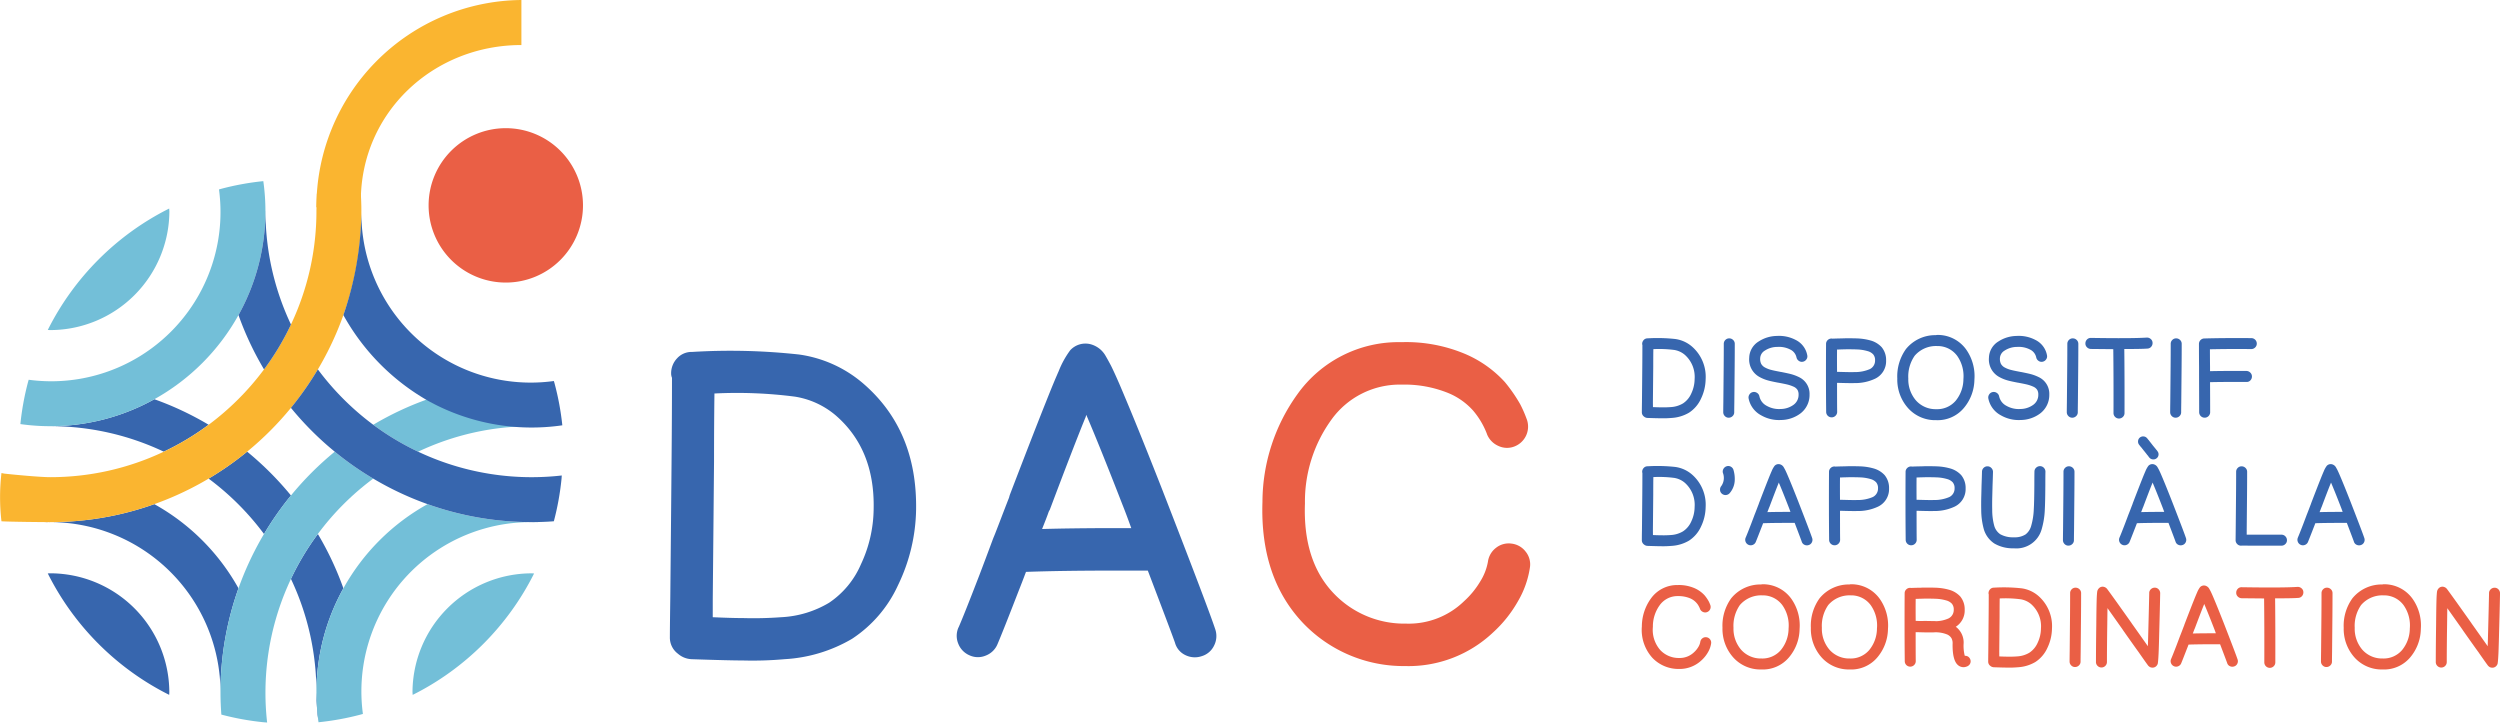 <svg xmlns="http://www.w3.org/2000/svg" width="274.762" height="79.41" viewBox="0 0 274.762 79.41">
  <g id="Groupe_13398" data-name="Groupe 13398" transform="translate(0)">
    <path id="Tracé_85751" data-name="Tracé 85751" d="M283.114,88.079a8.484,8.484,0,1,1-8.484-8.484,8.484,8.484,0,0,1,8.484,8.484" transform="translate(-219.041 -65.508)" fill="#ea5f45"/>
    <path id="Tracé_85752" data-name="Tracé 85752" d="M43.025,129.754c0-.089-.012-.176-.013-.264a29.889,29.889,0,0,0-13.346,13.346c.089,0,.175.013.265.013a13.11,13.11,0,0,0,13.1-13.1" transform="translate(-24.415 -106.572)" fill="#73bfd8"/>
    <path id="Tracé_85753" data-name="Tracé 85753" d="M183.7,352.29a23.5,23.5,0,0,1,2.729-14.72,34.072,34.072,0,0,0-2.805-5.968,29.3,29.3,0,0,0-2.959,4.932,29.081,29.081,0,0,1,2.8,12.481" transform="translate(-148.689 -272.912)" fill="#3766ae"/>
    <path id="Tracé_85754" data-name="Tracé 85754" d="M133.779,280.487a34.367,34.367,0,0,1-4.229,2.959,29.508,29.508,0,0,1,6.087,6.087A34.394,34.394,0,0,1,138.6,285.3a34.507,34.507,0,0,0-4.818-4.818" transform="translate(-106.621 -230.844)" fill="#3766ae"/>
    <path id="Tracé_85755" data-name="Tracé 85755" d="M42.606,247.916a23.506,23.506,0,0,1-11.445,2.962,29.082,29.082,0,0,1,12.482,2.8,29.3,29.3,0,0,0,4.932-2.959,34.056,34.056,0,0,0-5.968-2.805" transform="translate(-25.646 -204.038)" fill="#3766ae"/>
    <path id="Tracé_85756" data-name="Tracé 85756" d="M42.606,313.058a34.037,34.037,0,0,1-11.446,1.976,18.74,18.74,0,0,1,18.719,18.719,34.036,34.036,0,0,1,1.976-11.445,23.823,23.823,0,0,0-9.25-9.25" transform="translate(-25.645 -257.65)" fill="#3766ae"/>
    <path id="Tracé_85757" data-name="Tracé 85757" d="M19.833,323.787c-.82,0-1.631-.037-2.436-.094" transform="translate(-14.318 -266.403)" fill="#2a285f"/>
    <path id="Tracé_85758" data-name="Tracé 85758" d="M222.592,314.94c-.805.057-1.617.094-2.436.094a34.036,34.036,0,0,1-11.445-1.976,23.824,23.824,0,0,0-9.25,9.25,23.5,23.5,0,0,0-2.729,14.72,29.756,29.756,0,0,0,4.612-.839c.088-.023.174-.05.261-.074a18.6,18.6,0,0,1,18.553-21.081" transform="translate(-161.72 -257.65)" fill="#73bfd8"/>
    <path id="Tracé_85759" data-name="Tracé 85759" d="M29.93,356c-.089,0-.176.012-.265.013a29.889,29.889,0,0,0,13.346,13.346c0-.089.013-.175.013-.265A13.11,13.11,0,0,0,29.93,356" transform="translate(-24.415 -292.991)" fill="#3766ae"/>
    <path id="Tracé_85760" data-name="Tracé 85760" d="M252.465,250.646a23.5,23.5,0,0,1-14.72-2.73,34.071,34.071,0,0,0-5.969,2.805,29.3,29.3,0,0,0,4.932,2.96,29.079,29.079,0,0,1,12.482-2.8" transform="translate(-190.754 -204.038)" fill="#73bfd8"/>
    <path id="Tracé_85761" data-name="Tracé 85761" d="M144.665,285.3a34.361,34.361,0,0,0-5.765,10.2,34.036,34.036,0,0,0-1.977,11.445c0,.82.037,1.631.094,2.436a29.771,29.771,0,0,0,4.612.839c.139.014.28.02.42.032a29.287,29.287,0,0,1,11.662-26.807,34.35,34.35,0,0,1-4.229-2.959,34.493,34.493,0,0,0-4.818,4.818" transform="translate(-112.69 -230.844)" fill="#73bfd8"/>
    <path id="Tracé_85762" data-name="Tracé 85762" d="M256.174,369.1c0,.089.012.176.013.265a29.892,29.892,0,0,0,13.347-13.347c-.089,0-.176-.013-.265-.013a13.11,13.11,0,0,0-13.1,13.1" transform="translate(-210.834 -292.992)" fill="#73bfd8"/>
    <path id="Tracé_85763" data-name="Tracé 85763" d="M.159,151.02c.805.057,4.536.094,5.356.094a34.05,34.05,0,0,0,17.414-4.782,34.351,34.351,0,0,0,4.229-2.959,34.508,34.508,0,0,0,4.818-4.818,34.375,34.375,0,0,0,2.96-4.229,34.052,34.052,0,0,0,4.781-17.414c0-.82-.037-1.631-.094-2.436q-1.35-.356-2.748-.59c-.937.835-1.114.31-2.051,1.144.015.378-.046,1.5-.046,1.882a29.083,29.083,0,0,1-2.8,12.481,29.3,29.3,0,0,1-2.96,4.933,29.515,29.515,0,0,1-6.087,6.087A29.29,29.29,0,0,1,18,143.372a29.082,29.082,0,0,1-12.482,2.8c-1.118,0-3.972-.27-5.057-.393,0,0-.3-.063-.3-.06a23.017,23.017,0,0,0,0,5.3" transform="translate(0 -93.729)" fill="#fab530"/>
    <path id="Tracé_85764" data-name="Tracé 85764" d="M39.358,112.481a29.765,29.765,0,0,0-4.612.839c-.087.023-.173.05-.26.074a18.6,18.6,0,0,1-20.915,20.916c-.024.087-.051.173-.074.26a29.766,29.766,0,0,0-.839,4.612,23.506,23.506,0,0,0,14.72-2.73,23.823,23.823,0,0,0,9.25-9.25,23.507,23.507,0,0,0,2.962-11.446,23.679,23.679,0,0,0-.233-3.274" transform="translate(-10.418 -92.573)" fill="#73bfd8"/>
    <path id="Tracé_85765" data-name="Tracé 85765" d="M207.122,241.22a29.19,29.19,0,0,1-17.414-5.762,29.514,29.514,0,0,1-6.087-6.087,34.35,34.35,0,0,1-2.96,4.229,34.3,34.3,0,0,0,9.047,7.777,34.051,34.051,0,0,0,17.414,4.781c.82,0,1.631-.037,2.436-.094a29.769,29.769,0,0,0,.839-4.612c.014-.139.02-.28.032-.419a29.368,29.368,0,0,1-3.307.187" transform="translate(-148.687 -188.775)" fill="#3766ae"/>
    <path id="Tracé_85766" data-name="Tracé 85766" d="M151.054,130.983a23.508,23.508,0,0,1-2.962,11.446A34.057,34.057,0,0,0,150.9,148.4a29.288,29.288,0,0,0,2.96-4.933,29.085,29.085,0,0,1-2.8-12.481" transform="translate(-121.881 -107.801)" fill="#3766ae"/>
    <path id="Tracé_85767" data-name="Tracé 85767" d="M196.481,22.787A22.747,22.747,0,0,1,219.011,0V4.95c-9.716,0-17.649,7.44-17.649,17.157Z" transform="translate(-161.706)" fill="#fab530"/>
    <path id="Tracé_85768" data-name="Tracé 85768" d="M215.21,132.17a36.142,36.142,0,0,1-1.976,11.235,24.509,24.509,0,0,0,9.333,9.436,23.507,23.507,0,0,0,14.729,2.68,29.779,29.779,0,0,0-.854-4.609c-.023-.087-.05-.173-.074-.259A18.615,18.615,0,0,1,215.21,132.17" transform="translate(-175.494 -108.777)" fill="#3766ae"/>
    <path id="Tracé_85769" data-name="Tracé 85769" d="M416.209,220.965a1.211,1.211,0,0,1-.095-.463,2.379,2.379,0,0,1,.655-1.682,2.137,2.137,0,0,1,1.633-.7,69.222,69.222,0,0,1,11.757.281,13.712,13.712,0,0,1,7.045,3.17q5.972,5.132,5.832,13.9a19.708,19.708,0,0,1-1.984,8.281,13.988,13.988,0,0,1-5.061,5.9,16.431,16.431,0,0,1-7.419,2.236,39.568,39.568,0,0,1-4.572.141q-1.5,0-5.646-.141a2.443,2.443,0,0,1-1.492-.6,2.211,2.211,0,0,1-.887-1.822c0-.653.015-2.081.046-4.291q.094-9.563.14-15.07.045-4.944.047-9.147m4.479,26.317c1.369.061,2.487.095,3.358.095a41.05,41.05,0,0,0,4.154-.095,11.33,11.33,0,0,0,5.272-1.587,9.681,9.681,0,0,0,3.5-4.222,14.6,14.6,0,0,0,1.4-6.09q.139-6.578-4.2-10.309a9.135,9.135,0,0,0-4.431-2.031,49.494,49.494,0,0,0-8.866-.349q-.045,3.451-.045,7.465-.048,5.507-.14,15.07Z" transform="translate(-342.353 -179.44)" fill="#3766ae"/>
    <path id="Tracé_85770" data-name="Tracé 85770" d="M594.333,244.556q.652-1.492,2.286-5.741.606-1.583,1.54-4.1.094-.188.816-2.077c.482-1.261.786-2.043.911-2.354.03-.125.061-.235.093-.326q2.611-6.812,3.918-10.081.886-2.238,1.447-3.5a9.971,9.971,0,0,1,1.261-2.286,2.27,2.27,0,0,1,2.286-.653,2.776,2.776,0,0,1,1.027.558,2.709,2.709,0,0,1,.558.676c.156.266.359.63.607,1.1q.561,1.122,1.492,3.36,1.541,3.639,4.106,10.172,5.131,13.2,5.879,15.488a2.3,2.3,0,0,1-.14,1.75,2.19,2.19,0,0,1-1.354,1.166,2.338,2.338,0,0,1-1.8-.114,2.12,2.12,0,0,1-1.143-1.356q-.234-.7-2.987-7.932h-3.918q-5.508,0-9.472.141-.421,1.122-.793,2.054-1.68,4.34-2.333,5.878a2.271,2.271,0,0,1-1.283,1.26,2.208,2.208,0,0,1-1.8-.023,2.289,2.289,0,0,1-1.236-1.284,2.265,2.265,0,0,1,.023-1.773m14.045-23.374a1.714,1.714,0,0,1-.14.418q-1.307,3.218-3.873,10.032a1.148,1.148,0,0,0-.14.281c-.093.281-.327.885-.7,1.819q3.264-.091,7.7-.1h2.1c-.344-.961-.67-1.834-.982-2.612q-2.426-6.248-3.964-9.842" transform="translate(-488.985 -175.594)" fill="#3766ae"/>
    <path id="Tracé_85771" data-name="Tracé 85771" d="M808.582,222.6a8.774,8.774,0,0,0-1.54-2.612,7.5,7.5,0,0,0-2.705-1.914,12.811,12.811,0,0,0-5.133-.934,9.253,9.253,0,0,0-7.744,3.873,15.34,15.34,0,0,0-2.894,9.192q-.233,6.345,3.173,9.891a10.691,10.691,0,0,0,7.932,3.311,8.72,8.72,0,0,0,6.392-2.472,9.417,9.417,0,0,0,1.773-2.168,6.085,6.085,0,0,0,.839-2.149,2.306,2.306,0,0,1,.887-1.538,2.239,2.239,0,0,1,1.7-.467,2.277,2.277,0,0,1,1.562.885,2.218,2.218,0,0,1,.467,1.75,10.314,10.314,0,0,1-1.306,3.687,13.831,13.831,0,0,1-2.753,3.451,13.541,13.541,0,0,1-9.658,3.687,15.282,15.282,0,0,1-11.245-4.757q-4.713-5-4.433-13.3a20.333,20.333,0,0,1,3.827-11.8,13.648,13.648,0,0,1,11.431-5.741,16.719,16.719,0,0,1,7.045,1.306,12.547,12.547,0,0,1,4.338,3.079,16.9,16.9,0,0,1,1.68,2.426,13.061,13.061,0,0,1,.7,1.587,2.34,2.34,0,0,1-1.308,3.057,2.214,2.214,0,0,1-1.771-.046,2.365,2.365,0,0,1-1.26-1.283" transform="translate(-645.146 -174.869)" fill="#ea5f45"/>
    <g id="Groupe_13751" data-name="Groupe 13751" transform="translate(180.447 36.811)">
      <path id="Tracé_85772" data-name="Tracé 85772" d="M416.036,438.532a.314.314,0,0,1-.025-.12.616.616,0,0,1,.17-.436.553.553,0,0,1,.423-.181,17.934,17.934,0,0,1,3.046.073,3.55,3.55,0,0,1,1.825.821,4.4,4.4,0,0,1,1.511,3.6,5.1,5.1,0,0,1-.514,2.145,3.625,3.625,0,0,1-1.311,1.53,4.255,4.255,0,0,1-1.922.579,10.277,10.277,0,0,1-1.184.036q-.387,0-1.463-.036a.633.633,0,0,1-.387-.156.573.573,0,0,1-.23-.472q0-.254.012-1.111.024-2.477.036-3.9.012-1.281.012-2.37m1.16,6.817c.355.016.644.025.87.025a10.642,10.642,0,0,0,1.076-.025,2.934,2.934,0,0,0,1.366-.411,2.507,2.507,0,0,0,.906-1.094,3.781,3.781,0,0,0,.362-1.578,3.237,3.237,0,0,0-1.088-2.671,2.369,2.369,0,0,0-1.148-.526,12.825,12.825,0,0,0-2.3-.09q-.012.894-.012,1.934-.013,1.427-.037,3.9Z" transform="translate(-415.975 -437.42)" fill="#3766ae"/>
      <path id="Tracé_85773" data-name="Tracé 85773" d="M467.779,438.512q0,1.149-.012,2.514-.013,1.427-.036,3.9-.013.859-.012,1.112a.562.562,0,0,1-.181.417.6.6,0,0,1-.429.175.569.569,0,0,1-.423-.181.59.59,0,0,1-.175-.424q0-.254.012-1.111.024-2.477.036-3.9.012-1.353.012-2.5a.583.583,0,0,1,.175-.429.574.574,0,0,1,.423-.175.6.6,0,0,1,.429.175.574.574,0,0,1,.181.429" transform="translate(-457.566 -437.533)" fill="#3766ae"/>
      <path id="Tracé_85774" data-name="Tracé 85774" d="M487.483,438.743a1.247,1.247,0,0,0-.677-.859,2.706,2.706,0,0,0-1.426-.29,2.489,2.489,0,0,0-1.366.4,1.026,1.026,0,0,0-.52.846,1.253,1.253,0,0,0,.109.611,1.02,1.02,0,0,0,.411.4,2.881,2.881,0,0,0,.725.278q.326.084.979.205a.049.049,0,0,0,.036.012h.036q.676.133,1.015.217a4.7,4.7,0,0,1,.979.363,2.021,2.021,0,0,1,1.136,1.909,2.544,2.544,0,0,1-1.027,2.091,3.631,3.631,0,0,1-2.115.7,3.926,3.926,0,0,1-2.187-.52,2.683,2.683,0,0,1-1.366-1.837.586.586,0,0,1,.091-.453.576.576,0,0,1,.381-.26.587.587,0,0,1,.453.09.576.576,0,0,1,.26.381,1.542,1.542,0,0,0,.8,1.04,2.727,2.727,0,0,0,1.535.35,2.444,2.444,0,0,0,1.414-.459,1.342,1.342,0,0,0,.556-1.124.989.989,0,0,0-.115-.508.968.968,0,0,0-.381-.338,3.94,3.94,0,0,0-.713-.254q-.291-.072-.931-.193a.111.111,0,0,0-.048-.013h-.036q-.7-.133-1.063-.229a4.248,4.248,0,0,1-1.027-.411,2.186,2.186,0,0,1-1.112-2.1,2.162,2.162,0,0,1,1.052-1.8,3.74,3.74,0,0,1,1.988-.6,3.909,3.909,0,0,1,2.061.435,2.351,2.351,0,0,1,1.281,1.7.555.555,0,0,1-.1.446.6.6,0,0,1-.387.254.558.558,0,0,1-.447-.1.6.6,0,0,1-.254-.387" transform="translate(-470.489 -436.277)" fill="#3766ae"/>
      <path id="Tracé_85775" data-name="Tracé 85775" d="M531.526,442.784q0,2.307.012,3.178a.585.585,0,0,1-.176.43.6.6,0,0,1-.423.181.6.6,0,0,1-.61-.6q-.036-3.506-.012-7.47a.569.569,0,0,1,.175-.417.59.59,0,0,1,.538-.163c.169-.008.455-.017.858-.025q.218,0,.339-.012.967-.012,1.547.012a6.221,6.221,0,0,1,1.45.23,2.591,2.591,0,0,1,1.209.737,2.208,2.208,0,0,1,.484,1.463,2.128,2.128,0,0,1-1.233,2.007,5.142,5.142,0,0,1-2.212.471q-.507.012-1.378-.012-.435-.012-.568-.012m0-3.663q-.012.968,0,2.454.145,0,.617.012.821.025,1.281.012a4.129,4.129,0,0,0,1.7-.325,1.033,1.033,0,0,0,.58-.955.968.968,0,0,0-.205-.665,1.3,1.3,0,0,0-.629-.363,4.691,4.691,0,0,0-1.173-.181q-.532-.024-1.45-.012c-.081.008-.194.012-.338.012q-.242.012-.387.012" transform="translate(-510.072 -437.514)" fill="#3766ae"/>
      <path id="Tracé_85776" data-name="Tracé 85776" d="M578.857,435.815a.591.591,0,0,1,.169-.025,3.838,3.838,0,0,1,3.143,1.584,5.074,5.074,0,0,1,.919,3.323,4.947,4.947,0,0,1-1.148,3.106,3.753,3.753,0,0,1-3.058,1.353,4,4,0,0,1-3.07-1.305,4.7,4.7,0,0,1-1.2-3.275,5.143,5.143,0,0,1,.955-3.239,4.138,4.138,0,0,1,3.288-1.523m.181,1.2a3.075,3.075,0,0,0-2.514,1.063,4,4,0,0,0-.7,2.5,3.531,3.531,0,0,0,.846,2.418,2.879,2.879,0,0,0,2.224.954,2.668,2.668,0,0,0,2.14-.93,3.769,3.769,0,0,0,.846-2.369,3.862,3.862,0,0,0-.677-2.55,2.665,2.665,0,0,0-2.067-1.088Z" transform="translate(-546.537 -435.79)" fill="#3766ae"/>
      <path id="Tracé_85777" data-name="Tracé 85777" d="M636.357,438.743a1.247,1.247,0,0,0-.677-.859,2.705,2.705,0,0,0-1.426-.29,2.49,2.49,0,0,0-1.366.4,1.026,1.026,0,0,0-.52.846,1.255,1.255,0,0,0,.109.611,1.021,1.021,0,0,0,.411.4,2.883,2.883,0,0,0,.725.278q.326.084.979.205a.049.049,0,0,0,.036.012h.036q.677.133,1.015.217a4.7,4.7,0,0,1,.979.363,2.022,2.022,0,0,1,1.136,1.909,2.543,2.543,0,0,1-1.028,2.091,3.63,3.63,0,0,1-2.115.7,3.926,3.926,0,0,1-2.188-.52,2.683,2.683,0,0,1-1.366-1.837.584.584,0,0,1,.091-.453.576.576,0,0,1,.381-.26.587.587,0,0,1,.453.09.576.576,0,0,1,.26.381,1.542,1.542,0,0,0,.8,1.04,2.727,2.727,0,0,0,1.535.35,2.444,2.444,0,0,0,1.414-.459,1.342,1.342,0,0,0,.556-1.124.989.989,0,0,0-.115-.508.967.967,0,0,0-.381-.338,3.935,3.935,0,0,0-.713-.254q-.291-.072-.931-.193a.112.112,0,0,0-.048-.013h-.036q-.7-.133-1.063-.229a4.253,4.253,0,0,1-1.027-.411,2.186,2.186,0,0,1-1.112-2.1,2.162,2.162,0,0,1,1.052-1.8,3.741,3.741,0,0,1,1.988-.6,3.909,3.909,0,0,1,2.061.435,2.35,2.35,0,0,1,1.281,1.7.555.555,0,0,1-.1.446.6.6,0,0,1-.387.254.558.558,0,0,1-.447-.1.6.6,0,0,1-.254-.387" transform="translate(-593.014 -436.277)" fill="#3766ae"/>
      <path id="Tracé_85778" data-name="Tracé 85778" d="M681.12,438.512q0,1.149-.012,2.514-.012,1.427-.036,3.9-.013.859-.012,1.112a.562.562,0,0,1-.181.417.6.6,0,0,1-.43.175.569.569,0,0,1-.423-.181.591.591,0,0,1-.175-.424q0-.254.012-1.111.024-2.477.036-3.9.012-1.353.012-2.5a.583.583,0,0,1,.175-.429.574.574,0,0,1,.423-.175.6.6,0,0,1,.429.175.575.575,0,0,1,.181.429" transform="translate(-633.148 -437.533)" fill="#3766ae"/>
      <path id="Tracé_85779" data-name="Tracé 85779" d="M692.033,437.462q4.508.072,6.128-.036a.606.606,0,0,1,.435.151.557.557,0,0,1,.206.416.607.607,0,0,1-.151.442.567.567,0,0,1-.417.2q-.653.049-2.538.048.036,3.131.024,7.034a.574.574,0,0,1-.182.43.6.6,0,0,1-.429.175.6.6,0,0,1-.6-.6q.013-3.916-.024-7.022l-2.478-.024a.613.613,0,0,1-.417-.188.565.565,0,0,1-.169-.429.6.6,0,0,1,.182-.429.543.543,0,0,1,.429-.163" transform="translate(-642.672 -437.135)" fill="#3766ae"/>
      <path id="Tracé_85780" data-name="Tracé 85780" d="M745.311,438.512q0,1.149-.012,2.514-.013,1.427-.036,3.9-.013.859-.012,1.112a.563.563,0,0,1-.181.417.6.6,0,0,1-.429.175.569.569,0,0,1-.423-.181.59.59,0,0,1-.175-.424q0-.254.012-1.111.024-2.477.036-3.9.012-1.353.012-2.5a.582.582,0,0,1,.175-.429.574.574,0,0,1,.423-.175.6.6,0,0,1,.429.175.574.574,0,0,1,.181.429" transform="translate(-685.978 -437.533)" fill="#3766ae"/>
      <path id="Tracé_85781" data-name="Tracé 85781" d="M762.6,437.773q2.128-.06,5.089-.036a.6.6,0,0,1,.6.6.573.573,0,0,1-.182.429.589.589,0,0,1-.423.175q-2.453-.024-4.545.024,0,.785.012,1.934v.471q1.5-.037,4.013-.025a.619.619,0,0,1,.417.188.578.578,0,0,1,.175.423.6.6,0,0,1-.175.429.533.533,0,0,1-.429.169q-2.514-.012-4,.025.012,2.151.012,3.3a.6.6,0,1,1-1.208,0q0-1.22-.012-4.085V440.9q-.012-1.523-.012-2.526a.6.6,0,0,1,.6-.6Z" transform="translate(-700.704 -437.387)" fill="#3766ae"/>
      <path id="Tracé_85782" data-name="Tracé 85782" d="M416.036,517.976a.314.314,0,0,1-.025-.12.616.616,0,0,1,.17-.436.553.553,0,0,1,.423-.181,17.954,17.954,0,0,1,3.046.073,3.552,3.552,0,0,1,1.825.821,4.4,4.4,0,0,1,1.511,3.6,5.1,5.1,0,0,1-.514,2.145,3.624,3.624,0,0,1-1.311,1.53,4.255,4.255,0,0,1-1.922.579,10.3,10.3,0,0,1-1.184.037q-.387,0-1.463-.037a.632.632,0,0,1-.387-.156.573.573,0,0,1-.23-.472c0-.169,0-.539.012-1.111q.024-2.477.036-3.9.012-1.281.012-2.369m1.16,6.817c.355.016.644.025.87.025a10.641,10.641,0,0,0,1.076-.025,2.934,2.934,0,0,0,1.366-.411,2.508,2.508,0,0,0,.906-1.094,3.78,3.78,0,0,0,.362-1.578,3.237,3.237,0,0,0-1.088-2.671,2.368,2.368,0,0,0-1.148-.526,12.821,12.821,0,0,0-2.3-.09q-.012.894-.012,1.934-.013,1.426-.037,3.9Z" transform="translate(-415.975 -502.803)" fill="#3766ae"/>
      <path id="Tracé_85783" data-name="Tracé 85783" d="M466.011,517.643a3.488,3.488,0,0,1,.121,1.245,2.294,2.294,0,0,1-.544,1.269.608.608,0,0,1-.858.067.559.559,0,0,1-.205-.417.6.6,0,0,1,.145-.436,1.545,1.545,0,0,0,.169-1.438.58.58,0,0,1,.073-.459.6.6,0,0,1,.375-.277.563.563,0,0,1,.453.072.6.6,0,0,1,.272.375" transform="translate(-455.931 -502.773)" fill="#3766ae"/>
      <path id="Tracé_85784" data-name="Tracé 85784" d="M480.207,524.088q.169-.387.592-1.487.157-.41.4-1.063.025-.049.211-.538c.125-.326.2-.529.236-.61a.815.815,0,0,1,.024-.085q.676-1.765,1.015-2.611.229-.58.375-.906a2.574,2.574,0,0,1,.327-.592.588.588,0,0,1,.592-.169.714.714,0,0,1,.266.145.7.7,0,0,1,.144.175c.04.069.093.163.158.284q.145.291.387.87.4.943,1.064,2.635,1.329,3.42,1.523,4.012a.594.594,0,0,1-.036.453.565.565,0,0,1-.35.3.606.606,0,0,1-.466-.029.549.549,0,0,1-.3-.351q-.06-.181-.774-2.055h-1.015q-1.427,0-2.454.036-.109.291-.206.532-.435,1.124-.6,1.523a.589.589,0,0,1-.333.326.573.573,0,0,1-.465-.006.593.593,0,0,1-.32-.333.587.587,0,0,1,.006-.459m3.638-6.055a.437.437,0,0,1-.036.108q-.338.834-1,2.6a.289.289,0,0,0-.036.073c-.024.073-.085.229-.181.471q.845-.024,1.994-.025h.544c-.089-.249-.174-.475-.255-.677q-.628-1.619-1.027-2.549" transform="translate(-468.798 -501.808)" fill="#3766ae"/>
      <path id="Tracé_85785" data-name="Tracé 85785" d="M533.367,522.228q0,2.308.012,3.178a.585.585,0,0,1-.176.43.6.6,0,0,1-.423.181.6.6,0,0,1-.61-.6q-.036-3.506-.012-7.47a.569.569,0,0,1,.175-.417.581.581,0,0,1,.429-.175.572.572,0,0,1,.109.012q.254-.012.858-.025.218,0,.339-.012.967-.012,1.547.012a6.218,6.218,0,0,1,1.45.23,2.59,2.59,0,0,1,1.209.737,2.209,2.209,0,0,1,.483,1.463,2.127,2.127,0,0,1-1.233,2.007,5.145,5.145,0,0,1-2.212.471q-.507.012-1.378-.012-.435-.012-.568-.012m0-3.663q-.012.968,0,2.454.145,0,.617.012.821.025,1.281.012a4.125,4.125,0,0,0,1.7-.325,1.033,1.033,0,0,0,.58-.955.968.968,0,0,0-.205-.665,1.305,1.305,0,0,0-.629-.363,4.682,4.682,0,0,0-1.172-.181q-.532-.024-1.45-.012c-.081.008-.194.012-.339.012q-.242.012-.387.012" transform="translate(-511.588 -502.898)" fill="#3766ae"/>
      <path id="Tracé_85786" data-name="Tracé 85786" d="M580.9,522.228q0,2.308.012,3.178a.585.585,0,0,1-.176.43.6.6,0,0,1-.423.181.6.6,0,0,1-.61-.6q-.036-3.506-.012-7.47a.568.568,0,0,1,.175-.417.581.581,0,0,1,.429-.175.573.573,0,0,1,.109.012q.254-.012.858-.025c.145,0,.258,0,.339-.012q.967-.012,1.547.012a6.22,6.22,0,0,1,1.45.23,2.591,2.591,0,0,1,1.209.737,2.209,2.209,0,0,1,.483,1.463,2.127,2.127,0,0,1-1.233,2.007,5.145,5.145,0,0,1-2.212.471q-.507.012-1.378-.012-.435-.012-.568-.012m0-3.663q-.012.968,0,2.454.145,0,.617.012.821.025,1.281.012a4.125,4.125,0,0,0,1.7-.325,1.033,1.033,0,0,0,.58-.955.969.969,0,0,0-.205-.665,1.306,1.306,0,0,0-.629-.363,4.682,4.682,0,0,0-1.172-.181q-.532-.024-1.45-.012-.121.012-.338.012-.242.012-.387.012" transform="translate(-550.706 -502.898)" fill="#3766ae"/>
      <path id="Tracé_85787" data-name="Tracé 85787" d="M627.982,517.925q-.013.58-.049,1.511-.025,1.04-.036,1.4c-.008.476-.008.882,0,1.221a6.609,6.609,0,0,0,.229,1.8,1.676,1.676,0,0,0,.653.907,2.858,2.858,0,0,0,1.5.338,2.206,2.206,0,0,0,1.281-.315,1.762,1.762,0,0,0,.616-.931,7.513,7.513,0,0,0,.29-1.836q.049-.775.061-2.635,0-.992.012-1.511a.561.561,0,0,1,.181-.417.6.6,0,0,1,.429-.175.566.566,0,0,1,.423.181.6.6,0,0,1,.175.435q-.012.507-.012,1.487-.012,1.909-.06,2.72a8.889,8.889,0,0,1-.351,2.139,2.881,2.881,0,0,1-3.058,2.067,3.981,3.981,0,0,1-2.133-.526,2.841,2.841,0,0,1-1.154-1.553,8.14,8.14,0,0,1-.29-2.151q-.013-.519,0-1.269.012-.375.036-1.426.036-.919.048-1.487a.6.6,0,0,1,.61-.6.587.587,0,0,1,.423.188.6.6,0,0,1,.176.435" transform="translate(-589.39 -502.861)" fill="#3766ae"/>
      <path id="Tracé_85788" data-name="Tracé 85788" d="M678.727,517.956q0,1.149-.012,2.514-.013,1.427-.036,3.9-.013.858-.013,1.112a.562.562,0,0,1-.181.417.6.6,0,0,1-.429.175.569.569,0,0,1-.423-.181.591.591,0,0,1-.175-.424q0-.254.012-1.112.024-2.477.036-3.9.012-1.353.012-2.5a.583.583,0,0,1,.175-.429.575.575,0,0,1,.423-.175.6.6,0,0,1,.429.175.575.575,0,0,1,.181.429" transform="translate(-631.178 -502.917)" fill="#3766ae"/>
      <path id="Tracé_85789" data-name="Tracé 85789" d="M712.327,509.949q.169-.387.592-1.487.157-.41.4-1.063.024-.049.212-.538c.125-.327.2-.529.236-.61a.844.844,0,0,1,.024-.085q.677-1.765,1.015-2.612.229-.58.375-.906a2.582,2.582,0,0,1,.326-.592.588.588,0,0,1,.592-.169.716.716,0,0,1,.266.145.7.7,0,0,1,.144.175c.04.069.093.163.157.284q.145.291.387.87.4.943,1.064,2.635,1.33,3.42,1.523,4.012a.6.6,0,0,1-.036.453.567.567,0,0,1-.351.3.605.605,0,0,1-.465-.03.548.548,0,0,1-.3-.351q-.06-.181-.774-2.055H716.7q-1.427,0-2.454.036-.109.291-.205.532-.436,1.124-.6,1.523a.588.588,0,0,1-.333.327.573.573,0,0,1-.465-.006.606.606,0,0,1-.314-.792m3.046-10.914c.008.008.024.029.049.06a1.012,1.012,0,0,0,.133.157l.012.025.012.012.012.012.012.012v.013l.012.012.012.012.012.013.012.012v.012l.012.012.012.013v.012l.012.012h.012v.013l.012.012.012.012.012.012v.013h.012v.012l.013.012.012.013.012.012v.012h.011v.012l.013.013.012.012v.012h.012l.012.013v.012l.012.012.013.012.012.013v.012l.012.012.012.013h.012v.012l.012.024.387.472a1.406,1.406,0,0,0,.133.156l.012.025.012.012.012.024a.55.55,0,0,1-.078.8.568.568,0,0,1-.417.121.579.579,0,0,1-.387-.205c0-.008-.016-.029-.048-.061l-.012-.012v-.012l-.012-.012-.012-.013v-.012h-.012v-.012l-.012-.013h-.012v-.012l-.012-.012v-.012l-.012-.013-.012-.012-.012-.012-.012-.013-.013-.024-.012-.012-.012-.013-.012-.012-.012-.012-.012-.013-.012-.012V500.8l-.012-.012-.012-.013v-.012l-.012-.012h-.012v-.013l-.012-.012v-.012h-.012l-.012-.012v-.013h-.012v-.012l-.012-.012v-.013h-.012l-.012-.012v-.012l-.012-.012-.012-.013-.012-.012v-.012h-.013l-.012-.013v-.012l-.012-.012-.012-.013v-.012l-.012-.012-.012-.012h-.012v-.013l-.012-.012-.012-.012-.012-.013-.012-.024-.012-.024-.025-.012-.012-.012-.012-.025-.012-.012-.012-.012-.012-.025-.013-.012-.012-.013-.012-.012v-.012l-.012-.012-.012-.013-.012-.012v-.012h-.012l-.012-.013v-.012l-.012-.012-.012-.012-.012-.013v-.012l-.012-.012-.012-.013-.012-.012-.012-.012v-.012l-.012-.013h-.012v-.012l-.012-.012-.012-.013-.012-.012V500l-.012-.012-.024-.024-.012-.012-.013-.025-.012-.012-.013-.012-.012-.013-.012-.012v-.012l-.013-.013-.012-.012v-.012h-.012l-.012-.025-.049-.06a.55.55,0,0,1-.121-.417.538.538,0,0,1,.2-.381.554.554,0,0,1,.417-.121.536.536,0,0,1,.381.206m.593,4.859a.429.429,0,0,1-.036.108q-.338.834-1,2.6a.3.3,0,0,0-.036.073c-.024.073-.085.229-.181.471q.845-.024,1.994-.025h.544c-.089-.249-.174-.475-.254-.677q-.628-1.619-1.027-2.549" transform="translate(-659.835 -487.669)" fill="#3766ae"/>
      <path id="Tracé_85790" data-name="Tracé 85790" d="M785.945,517.956q0,1.149-.012,2.514-.013,1.427-.036,3.9v.5h3.819a.576.576,0,0,1,.429.181.6.6,0,0,1,.176.43.566.566,0,0,1-.182.423.6.6,0,0,1-.435.175h-2.236q-1.523,0-2.079-.012a.587.587,0,0,1-.109.012.576.576,0,0,1-.429-.181.591.591,0,0,1-.175-.424l.012-1.112q.024-2.477.036-3.9.012-1.353.012-2.5a.582.582,0,0,1,.175-.429.575.575,0,0,1,.423-.175.6.6,0,0,1,.429.175.574.574,0,0,1,.182.429" transform="translate(-719.42 -502.917)" fill="#3766ae"/>
      <path id="Tracé_85791" data-name="Tracé 85791" d="M823.094,524.088q.169-.387.592-1.487.157-.41.4-1.063.024-.049.211-.538c.125-.326.2-.529.236-.61.008-.033.016-.061.024-.085q.676-1.765,1.015-2.611.23-.58.375-.906a2.581,2.581,0,0,1,.326-.592.588.588,0,0,1,.592-.169.717.717,0,0,1,.266.145.7.7,0,0,1,.145.175c.04.069.093.163.157.284q.145.291.387.87.4.943,1.064,2.635,1.33,3.42,1.523,4.012a.6.6,0,0,1-.036.453.566.566,0,0,1-.351.3.605.605,0,0,1-.465-.029.549.549,0,0,1-.3-.351q-.061-.181-.774-2.055H827.47q-1.427,0-2.453.036-.109.291-.206.532-.435,1.124-.6,1.523a.587.587,0,0,1-.333.326.572.572,0,0,1-.465-.006.592.592,0,0,1-.32-.333.586.586,0,0,1,.006-.459m3.638-6.055a.439.439,0,0,1-.036.108q-.339.834-1,2.6a.3.3,0,0,0-.036.073c-.024.073-.085.229-.181.471q.845-.024,1.994-.025h.544c-.089-.249-.174-.475-.254-.677q-.628-1.619-1.027-2.549" transform="translate(-750.998 -501.808)" fill="#3766ae"/>
      <path id="Tracé_85792" data-name="Tracé 85792" d="M422.374,593.775a1.647,1.647,0,0,0-.133-.29,1.625,1.625,0,0,0-.266-.386,1.945,1.945,0,0,0-.7-.5,3.324,3.324,0,0,0-1.33-.242,2.4,2.4,0,0,0-2.006,1,3.974,3.974,0,0,0-.75,2.381,3.359,3.359,0,0,0,.822,2.562,2.77,2.77,0,0,0,2.055.858,2.259,2.259,0,0,0,1.656-.64,2.448,2.448,0,0,0,.459-.562,1.57,1.57,0,0,0,.217-.557.6.6,0,0,1,.23-.4.58.58,0,0,1,.441-.121.591.591,0,0,1,.4.229.575.575,0,0,1,.121.453,2.667,2.667,0,0,1-.339.955,3.586,3.586,0,0,1-.713.894,3.508,3.508,0,0,1-2.5.955,3.958,3.958,0,0,1-2.913-1.232,4.575,4.575,0,0,1-1.148-3.445,5.269,5.269,0,0,1,.991-3.058,3.537,3.537,0,0,1,2.961-1.487,4.33,4.33,0,0,1,1.825.339,3.246,3.246,0,0,1,1.124.8,4.386,4.386,0,0,1,.435.628,3.378,3.378,0,0,1,.181.411.606.606,0,0,1-.339.792.573.573,0,0,1-.459-.012.612.612,0,0,1-.327-.332" transform="translate(-415.976 -563.654)" fill="#ea5f45"/>
      <path id="Tracé_85793" data-name="Tracé 85793" d="M470.3,590.634a.586.586,0,0,1,.169-.025,3.837,3.837,0,0,1,3.143,1.584,5.073,5.073,0,0,1,.919,3.323,4.947,4.947,0,0,1-1.148,3.106,3.753,3.753,0,0,1-3.058,1.353,4.006,4.006,0,0,1-3.07-1.305,4.7,4.7,0,0,1-1.2-3.275,5.143,5.143,0,0,1,.955-3.239,4.139,4.139,0,0,1,3.288-1.523m.181,1.2a3.073,3.073,0,0,0-2.514,1.063,4,4,0,0,0-.7,2.5,3.531,3.531,0,0,0,.846,2.418,2.88,2.88,0,0,0,2.224.954,2.668,2.668,0,0,0,2.139-.931,3.768,3.768,0,0,0,.846-2.369,3.862,3.862,0,0,0-.677-2.55,2.665,2.665,0,0,0-2.067-1.088Z" transform="translate(-457.193 -563.208)" fill="#ea5f45"/>
      <path id="Tracé_85794" data-name="Tracé 85794" d="M525.2,590.634a.587.587,0,0,1,.169-.025,3.837,3.837,0,0,1,3.143,1.584,5.074,5.074,0,0,1,.919,3.323,4.949,4.949,0,0,1-1.148,3.106,3.754,3.754,0,0,1-3.058,1.353,4.005,4.005,0,0,1-3.07-1.305,4.7,4.7,0,0,1-1.2-3.275,5.142,5.142,0,0,1,.955-3.239,4.138,4.138,0,0,1,3.288-1.523m.181,1.2a3.073,3.073,0,0,0-2.514,1.063,4,4,0,0,0-.7,2.5,3.532,3.532,0,0,0,.846,2.418,2.88,2.88,0,0,0,2.224.954,2.668,2.668,0,0,0,2.139-.931,3.768,3.768,0,0,0,.846-2.369,3.862,3.862,0,0,0-.677-2.55,2.665,2.665,0,0,0-2.067-1.088Z" transform="translate(-502.38 -563.208)" fill="#ea5f45"/>
      <path id="Tracé_85795" data-name="Tracé 85795" d="M585.712,600.2a.567.567,0,0,1,.556.29.587.587,0,0,1-.205.822.576.576,0,0,1-.157.073.922.922,0,0,1-.931-.158q-.628-.519-.6-2.345a1.153,1.153,0,0,0-.127-.623,1.067,1.067,0,0,0-.441-.393,3.366,3.366,0,0,0-1.221-.254c-.1,0-.213,0-.326.012q-.508.012-1.378-.012-.435-.012-.568-.012,0,2.307.012,3.178a.585.585,0,0,1-.176.43.6.6,0,0,1-.423.181.6.6,0,0,1-.61-.6q-.036-3.505-.012-7.469a.569.569,0,0,1,.175-.417.581.581,0,0,1,.429-.175.572.572,0,0,1,.109.012c.169-.008.455-.017.858-.025.145,0,.258,0,.339-.012q.967-.012,1.547.012a6.225,6.225,0,0,1,1.45.23,2.593,2.593,0,0,1,1.209.737,2.208,2.208,0,0,1,.483,1.463,2.12,2.12,0,0,1-.979,1.861,2.159,2.159,0,0,1,.858,1.9,4.556,4.556,0,0,0,.1,1.172.637.637,0,0,0,.036.12m-5.4-3.843q.266.024.955.012.508,0,.785.012c.193,0,.37,0,.532.013a3.513,3.513,0,0,0,1.33-.3,1.032,1.032,0,0,0,.58-.955.969.969,0,0,0-.205-.665,1.3,1.3,0,0,0-.629-.363,4.69,4.69,0,0,0-1.173-.181q-.532-.024-1.45-.012c-.081.008-.194.012-.339.012-.161.008-.29.012-.387.012q-.012.956,0,2.418" transform="translate(-550.222 -564.932)" fill="#ea5f45"/>
      <path id="Tracé_85796" data-name="Tracé 85796" d="M631.105,593.351a.311.311,0,0,1-.024-.12.616.616,0,0,1,.17-.436.552.552,0,0,1,.423-.181,17.924,17.924,0,0,1,3.046.073,3.551,3.551,0,0,1,1.825.821,4.4,4.4,0,0,1,1.511,3.6,5.105,5.105,0,0,1-.514,2.145,3.626,3.626,0,0,1-1.311,1.53,4.256,4.256,0,0,1-1.922.579,10.211,10.211,0,0,1-1.184.036q-.387,0-1.463-.036a.633.633,0,0,1-.387-.156.573.573,0,0,1-.23-.472q0-.254.012-1.112.024-2.477.036-3.9.012-1.281.012-2.369m1.16,6.817c.354.016.644.025.87.025a10.633,10.633,0,0,0,1.076-.025,2.933,2.933,0,0,0,1.366-.411,2.51,2.51,0,0,0,.906-1.094,3.78,3.78,0,0,0,.362-1.578,3.237,3.237,0,0,0-1.088-2.67,2.366,2.366,0,0,0-1.148-.526,12.807,12.807,0,0,0-2.3-.091q-.012.894-.012,1.934-.013,1.427-.036,3.9Z" transform="translate(-592.98 -564.838)" fill="#ea5f45"/>
      <path id="Tracé_85797" data-name="Tracé 85797" d="M682.849,593.33q0,1.149-.012,2.514-.012,1.426-.036,3.9-.013.858-.012,1.112a.562.562,0,0,1-.181.417.6.6,0,0,1-.429.175.569.569,0,0,1-.423-.181.59.59,0,0,1-.175-.424q0-.254.012-1.112.024-2.477.036-3.9.012-1.353.012-2.5a.582.582,0,0,1,.175-.429.575.575,0,0,1,.423-.175.6.6,0,0,1,.429.175.574.574,0,0,1,.181.429" transform="translate(-634.571 -564.95)" fill="#ea5f45"/>
      <path id="Tracé_85798" data-name="Tracé 85798" d="M697.969,600.4q0-1.62.036-4.134.012-1.606.036-2.5c.008-.355.02-.625.036-.81.008-.112.016-.2.024-.254a.877.877,0,0,1,.036-.169l.048-.1a.736.736,0,0,1,.182-.206.567.567,0,0,1,.531-.073.626.626,0,0,1,.3.217q.52.689,2.7,3.771a.034.034,0,0,0,.012.025q.133.182.852,1.2t.852,1.209c.024.033.044.061.06.085q.024-.713.048-1.716.072-2.707.1-4.121A.561.561,0,0,1,704,592.4a.6.6,0,0,1,.429-.175.567.567,0,0,1,.423.181.607.607,0,0,1,.175.436q-.025,1.414-.1,4.133-.036,1.56-.073,2.441c-.016.338-.032.6-.048.774-.008.1-.016.185-.024.241s-.016.109-.024.158a.657.657,0,0,1-.036.085.716.716,0,0,1-.133.182.587.587,0,0,1-.532.145.492.492,0,0,1-.254-.121.446.446,0,0,1-.121-.121q-.218-.289-1.051-1.486-.144-.193-.864-1.209t-.852-1.209a.034.034,0,0,0-.012-.024l-1.668-2.358q-.012.751-.024,1.8-.036,2.514-.036,4.122a.59.59,0,0,1-.175.423.6.6,0,0,1-.858,0,.591.591,0,0,1-.175-.423" transform="translate(-648.059 -564.449)" fill="#ea5f45"/>
      <path id="Tracé_85799" data-name="Tracé 85799" d="M744.378,599.462q.169-.387.592-1.487.157-.41.4-1.063.025-.049.212-.538c.125-.327.2-.529.236-.61a.84.84,0,0,1,.024-.085q.676-1.765,1.015-2.611.23-.58.375-.906a2.582,2.582,0,0,1,.327-.592.588.588,0,0,1,.592-.169.719.719,0,0,1,.266.145.706.706,0,0,1,.145.175c.04.069.093.163.157.284q.145.291.386.87.4.943,1.064,2.635,1.33,3.42,1.523,4.012a.594.594,0,0,1-.036.453.566.566,0,0,1-.351.3.6.6,0,0,1-.465-.03.548.548,0,0,1-.3-.351q-.061-.181-.774-2.055h-1.015q-1.427,0-2.454.036-.109.291-.206.532-.435,1.124-.6,1.523a.589.589,0,0,1-.333.327.573.573,0,0,1-.465-.006.593.593,0,0,1-.32-.332.587.587,0,0,1,.006-.459m3.638-6.055a.437.437,0,0,1-.036.108q-.338.834-1,2.6a.3.3,0,0,0-.037.073c-.024.073-.085.229-.181.471q.845-.024,1.994-.024h.544c-.089-.249-.174-.475-.254-.677q-.628-1.619-1.027-2.55" transform="translate(-686.213 -563.842)" fill="#ea5f45"/>
      <path id="Tracé_85800" data-name="Tracé 85800" d="M785.68,592.281q4.508.072,6.128-.036a.607.607,0,0,1,.435.152.558.558,0,0,1,.206.416.607.607,0,0,1-.151.442.566.566,0,0,1-.417.2q-.653.049-2.538.048.036,3.131.024,7.034a.574.574,0,0,1-.181.43.6.6,0,0,1-.429.175.6.6,0,0,1-.6-.605q.013-3.915-.024-7.022l-2.478-.024a.614.614,0,0,1-.417-.188.565.565,0,0,1-.169-.429.6.6,0,0,1,.181-.429.543.543,0,0,1,.429-.163" transform="translate(-719.745 -564.553)" fill="#ea5f45"/>
      <path id="Tracé_85801" data-name="Tracé 85801" d="M838.959,593.33q0,1.149-.012,2.514-.013,1.426-.036,3.9-.013.858-.012,1.112a.562.562,0,0,1-.181.417.6.6,0,0,1-.429.175.569.569,0,0,1-.423-.181.591.591,0,0,1-.175-.424q0-.254.012-1.112.024-2.477.036-3.9.012-1.353.012-2.5a.582.582,0,0,1,.175-.429.574.574,0,0,1,.423-.175.6.6,0,0,1,.429.175.574.574,0,0,1,.181.429" transform="translate(-763.051 -564.95)" fill="#ea5f45"/>
      <path id="Tracé_85802" data-name="Tracé 85802" d="M856.068,590.634a.586.586,0,0,1,.169-.025,3.837,3.837,0,0,1,3.143,1.584,5.073,5.073,0,0,1,.919,3.323,4.949,4.949,0,0,1-1.148,3.106,3.754,3.754,0,0,1-3.058,1.353,4.006,4.006,0,0,1-3.07-1.305,4.7,4.7,0,0,1-1.2-3.275,5.142,5.142,0,0,1,.955-3.239,4.138,4.138,0,0,1,3.288-1.523m.181,1.2a3.074,3.074,0,0,0-2.514,1.063,4,4,0,0,0-.7,2.5,3.531,3.531,0,0,0,.846,2.418,2.88,2.88,0,0,0,2.224.954,2.669,2.669,0,0,0,2.139-.931,3.768,3.768,0,0,0,.846-2.369,3.862,3.862,0,0,0-.677-2.55,2.665,2.665,0,0,0-2.067-1.088Z" transform="translate(-774.685 -563.208)" fill="#ea5f45"/>
      <path id="Tracé_85803" data-name="Tracé 85803" d="M908.984,600.4q0-1.62.036-4.134.012-1.606.036-2.5c.008-.355.02-.625.036-.81.008-.112.016-.2.024-.254a.872.872,0,0,1,.036-.169l.048-.1a.735.735,0,0,1,.181-.206.567.567,0,0,1,.532-.073.627.627,0,0,1,.3.217q.52.689,2.7,3.771a.034.034,0,0,0,.012.025q.133.182.852,1.2t.852,1.209c.024.033.044.061.06.085q.024-.713.048-1.716.072-2.707.1-4.121a.561.561,0,0,1,.181-.417.6.6,0,0,1,.429-.175.567.567,0,0,1,.423.181.606.606,0,0,1,.175.436q-.024,1.414-.1,4.133-.036,1.56-.073,2.441c-.016.338-.032.6-.048.774-.008.1-.016.185-.024.241s-.016.109-.024.158a.62.62,0,0,1-.037.085.711.711,0,0,1-.133.182.587.587,0,0,1-.532.145.492.492,0,0,1-.254-.121.446.446,0,0,1-.121-.121q-.218-.289-1.052-1.486-.144-.193-.864-1.209t-.852-1.209a.035.035,0,0,0-.012-.024l-1.668-2.358q-.012.751-.024,1.8-.036,2.514-.036,4.122a.59.59,0,0,1-.175.423.6.6,0,0,1-.858,0,.591.591,0,0,1-.175-.423" transform="translate(-821.727 -564.449)" fill="#ea5f45"/>
    </g>
  </g>
</svg>
